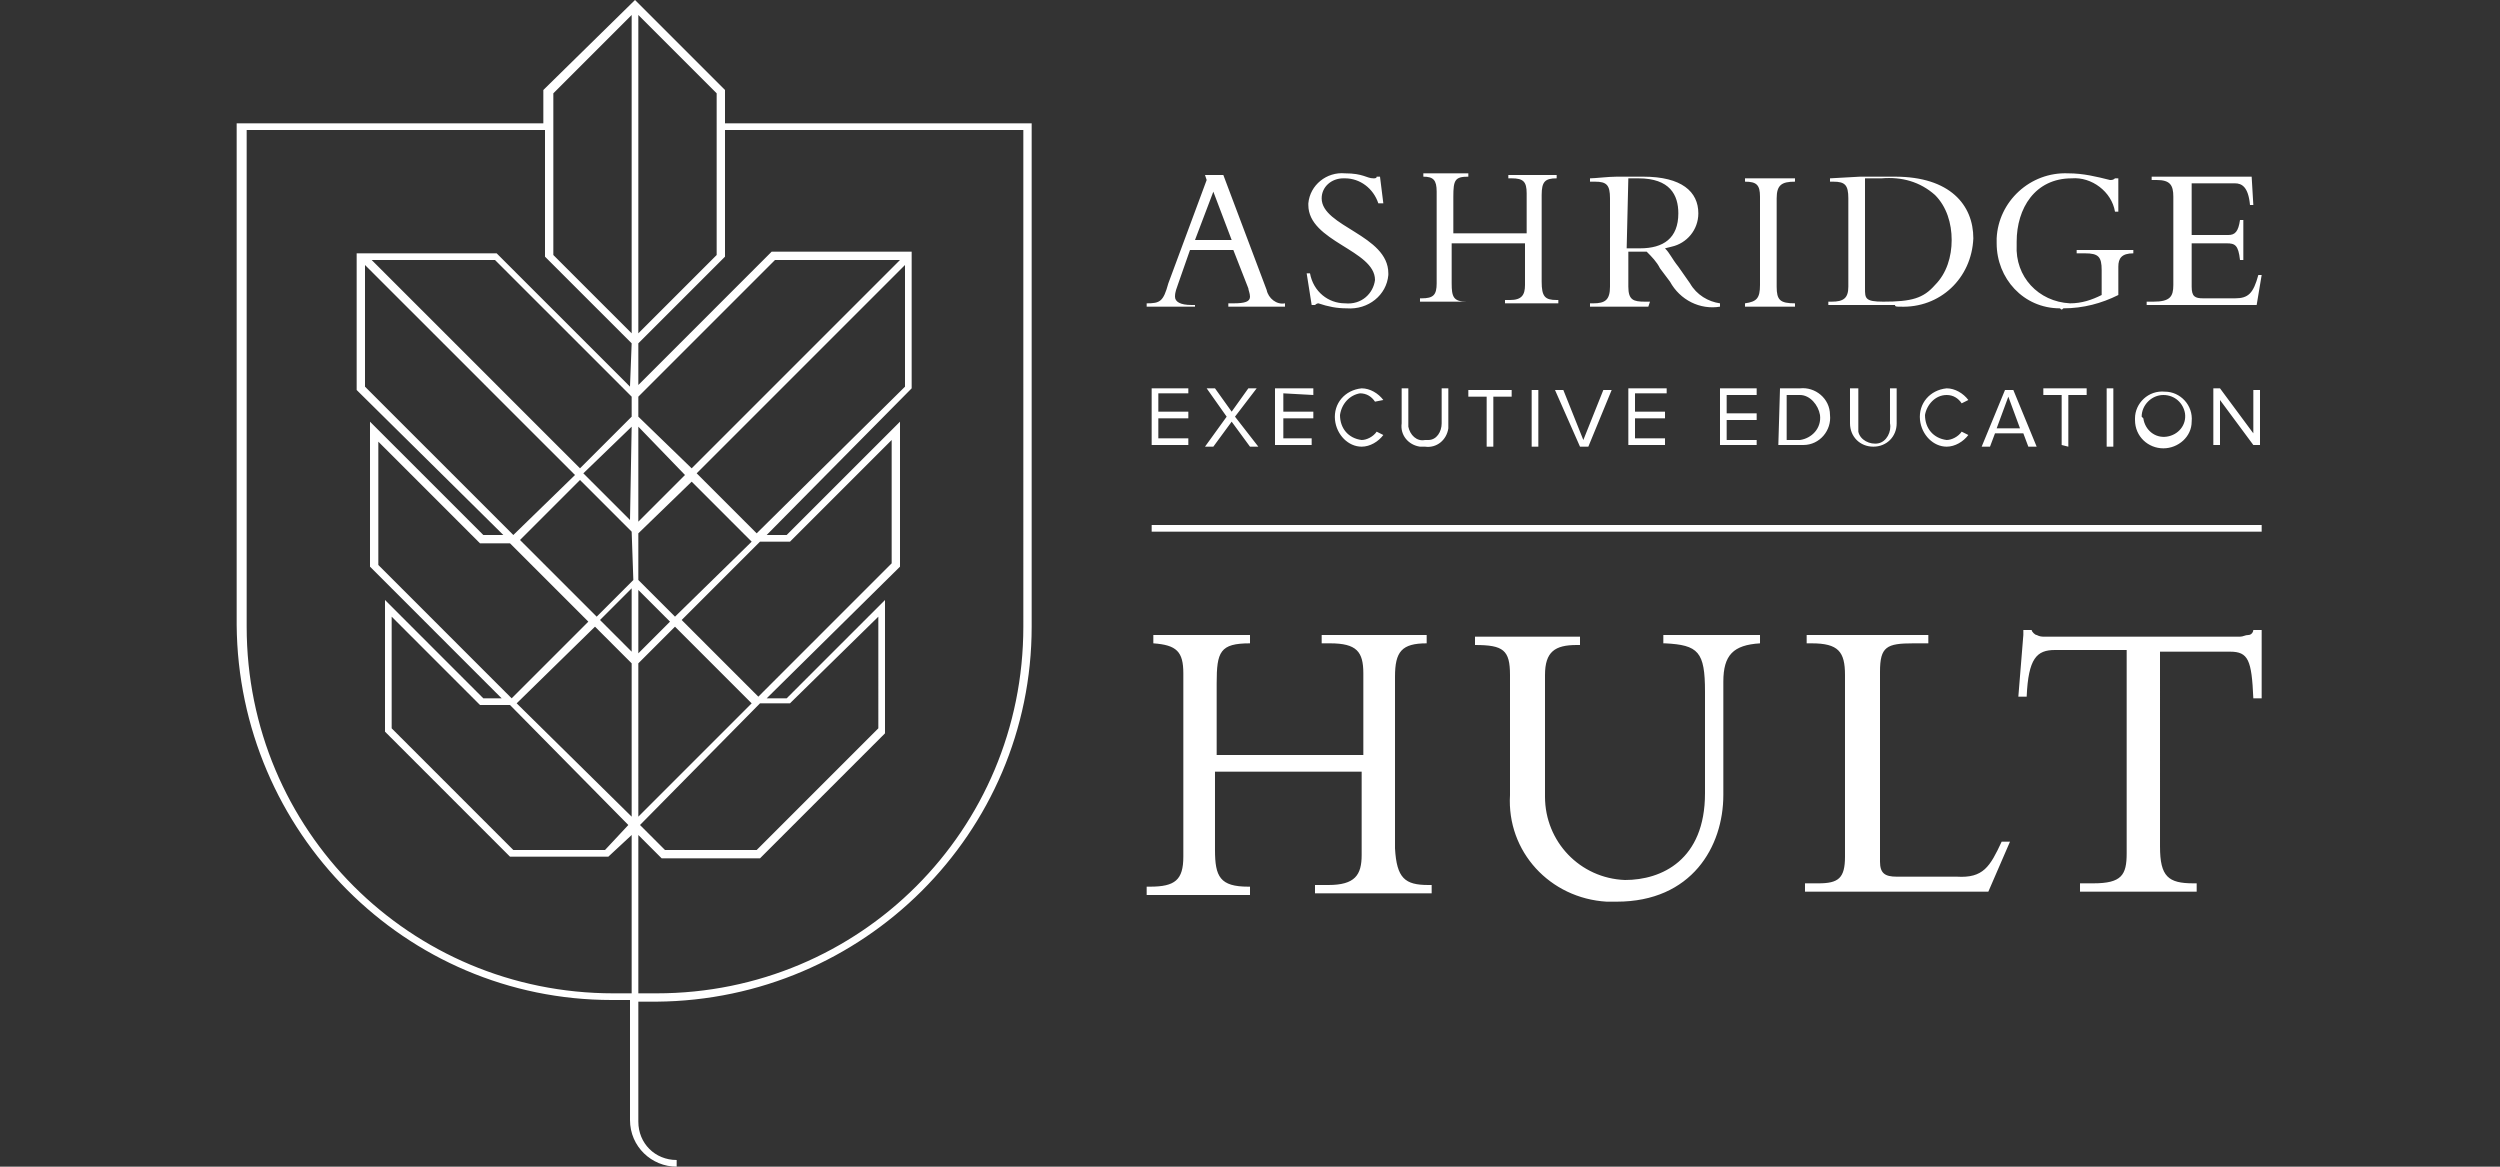 <?xml version="1.0" encoding="utf-8"?>
<!-- Generator: Adobe Illustrator 27.8.0, SVG Export Plug-In . SVG Version: 6.00 Build 0)  -->
<svg version="1.1" id="bdc3cd8e-869e-4878-9d42-6ad6b4a593bf"
	 xmlns="http://www.w3.org/2000/svg" xmlns:xlink="http://www.w3.org/1999/xlink" x="0px" y="0px" viewBox="0 0 150 70"
	 style="enable-background:new 0 0 150 70;" xml:space="preserve">
<rect x="0" y="0" width="150" height="70" fill="#333333" stroke="none"/>
<style type="text/css">
	.st0{fill:#FFFFFF;}
</style>
<path class="st0" d="M43.5,7.8v7.6l-5.2,5.2v2.5l8-8h8.4v8.2L46,32.1h1.2l6.8-6.8V34l-8,7.9h1.2l5.9-5.9v8l-7.5,7.5h-5.9l-1.4-1.4
	v9.5h1.1c12.2,0,22-9.8,22-22V7.8H43.5z M38.3,49l6.8-6.8l-4.6-4.6l-2.2,2.2V49z M38.3,39.2l1.9-1.9l-1.9-1.9V39.2z M38.3,34.8
	l2.2,2.2l4.6-4.5l-3.6-3.6l-3.2,3.1V34.8z M38.3,31.3l2.8-2.8l-2.8-2.9V31.3z M54.3,23.2v-7.3L41.8,28.4l3.6,3.6L54.3,23.2z
	 M38.4,49.5L38.4,49.5l1.5,1.5h5.5l7.3-7.3V37l-5.2,5.1l-0.1,0.1h-1.8L38.4,49.5z M53.5,33.8v-7.4l-6,6l-0.1,0.1h-1.8l-4.7,4.7
	l4.6,4.6L53.5,33.8z M38.3,25l3.2,3.1L54,15.6h-7.5l-8.1,8.1l-0.1,0.1V25z M38.3,20l4.7-4.7V5.6l-4.7-4.7V20z M37.9,0.9l-4.7,4.7
	v9.7l4.7,4.7V0.9z M37.9,20.6l-5.2-5.2V7.8H14.8v29.8c0,12.2,9.8,22,22,22l0,0h1.1v-9.5l-1.4,1.3h-5.9l-7.5-7.5V36l5.9,5.9h1.1
	L22.2,34v-8.7l6.8,6.8h1.2l-8.8-8.7v-8.2h8.4l8,8L37.9,20.6z M37.9,23.8L37.9,23.8l-8.2-8.2h-7.4l12.5,12.5l3.1-3.1V23.8z
	 M37.9,25.6L35,28.4l2.8,2.8L37.9,25.6z M37.9,31.9l-3.1-3.1l-3.6,3.6l4.6,4.6l2.2-2.2L37.9,31.9z M37.9,35.3L36,37.2l1.9,1.9
	L37.9,35.3z M30.6,42.3h-1.8l-0.1-0.1L23.5,37v6.7l7.3,7.3h5.5l1.4-1.5l0,0L30.6,42.3z M30.8,32.1l3.7-3.6L21.9,15.9v7.3L30.8,32.1z
	 M30.6,32.6h-1.8l-0.1-0.1l-6-6v7.4l8,8l4.6-4.6L30.6,32.6z M37.9,39.8l-2.2-2.2L31,42.2l6.9,6.8L37.9,39.8z M43.5,7.4h18.4v30.2
	c0,12.4-10.1,22.4-22.5,22.5h-1.1v7.2c0,1.3,1,2.3,2.3,2.3V70c-1.5,0-2.8-1.2-2.8-2.8v-7.2h-1.1c-12.4,0-22.4-10.1-22.5-22.5V7.4
	h18.4v-2L38.1,0l5.4,5.4V7.4z M135.6,23.4h-0.4V26l-2-2.7h-0.4v3.4h0.4V24l2,2.7h0.4L135.6,23.4z M128.6,25.1
	c0.1,0.7,0.7,1.2,1.4,1.1c0.7-0.1,1.2-0.7,1.1-1.4c-0.1-0.6-0.6-1.1-1.3-1.1c-0.7,0-1.3,0.6-1.3,1.3C128.5,25,128.5,25,128.6,25.1
	 M128.1,25.1c0-0.9,0.8-1.7,1.8-1.6c0.9,0,1.7,0.8,1.6,1.8c0,0.9-0.8,1.6-1.7,1.6c-0.9,0-1.7-0.7-1.7-1.7
	C128.1,25.2,128.1,25.1,128.1,25.1 M126.4,26.8h0.4v-3.5h-0.4V26.8z M124.1,26.8v-3.1h1.1v-0.4h-2.6v0.4h1.1v3L124.1,26.8z
	 M119.8,25.7h1.4l-0.7-1.9L119.8,25.7z M119.4,26.8h-0.5l1.4-3.4h0.5l1.4,3.4h-0.5l-0.3-0.8h-1.7L119.4,26.8z M116.8,23.7
	c0.4,0,0.7,0.2,0.9,0.5l0.4-0.2c-0.3-0.4-0.8-0.7-1.3-0.7c-1,0.1-1.7,0.9-1.6,1.9c0.1,0.9,0.8,1.6,1.6,1.6c0.5,0,1-0.3,1.3-0.7
	l-0.4-0.2c-0.2,0.3-0.6,0.5-0.9,0.5c-0.8-0.1-1.3-0.7-1.3-1.5C115.6,24.3,116.1,23.7,116.8,23.7 M111,23.3v2.1
	c0,0.8,0.6,1.4,1.4,1.4s1.4-0.6,1.4-1.4v-2.1h-0.4v2.1c0.1,0.5-0.2,1.1-0.7,1.2c-0.5,0.1-1.1-0.2-1.2-0.7c0-0.2,0-0.3,0-0.5v-2.1
	H111z M107.2,26.4h0.8c0.7-0.1,1.3-0.7,1.2-1.5c-0.1-0.6-0.6-1.2-1.2-1.2h-0.8L107.2,26.4z M106.8,23.3h1.2c0.9-0.1,1.8,0.6,1.8,1.6
	c0.1,0.9-0.6,1.8-1.6,1.8c-0.1,0-0.2,0-0.3,0h-1.2L106.8,23.3z M105.4,26.4h-1.8v-1.2h1.8v-0.4h-1.8v-1.1h1.8v-0.4h-2.2v3.4h2.2
	V26.4z M100,23.7v-0.4h-2.3v3.4h2.2v-0.4h-1.8v-1.2h1.8v-0.4h-1.8v-1.1H100z M94.8,26.8h0.5l1.4-3.4h-0.5l-1.2,3l-1.2-3h-0.5
	L94.8,26.8z M91.9,26.8h0.4v-3.4h-0.4V26.8z M89.6,26.8v-3h1.1v-0.4h-2.6v0.4h1.1v3H89.6z M85.5,26.8c0.7,0.1,1.3-0.4,1.4-1.1
	c0-0.1,0-0.2,0-0.3v-2.1h-0.4v2.1c0,0.5-0.3,1-0.8,1c-0.1,0-0.1,0-0.2,0c-0.5,0.1-0.9-0.3-1-0.8c0-0.1,0-0.1,0-0.2v-2.1h-0.4v2.1
	c-0.1,0.7,0.4,1.3,1.1,1.4C85.3,26.8,85.4,26.8,85.5,26.8 M81.6,23.6c0.4,0,0.7,0.2,0.9,0.5L83,24c-0.3-0.4-0.8-0.7-1.3-0.7
	c-1,0.1-1.7,0.9-1.6,1.9c0.1,0.9,0.8,1.6,1.6,1.6c0.5,0,1-0.3,1.3-0.7l-0.4-0.2c-0.2,0.3-0.6,0.5-0.9,0.5c-0.8-0.1-1.3-0.7-1.3-1.5
	C80.5,24.2,81,23.7,81.6,23.6 M78.8,23.7v-0.4h-2.3v3.4h2.2v-0.4H77v-1.2h1.8v-0.4H77v-1.1L78.8,23.7z M72.8,26.8l1.1-1.5l1.1,1.5
	h0.5L74.1,25l1.3-1.7h-0.5l-1,1.4l-1-1.4h-0.5l1.2,1.7l-1.3,1.8L72.8,26.8z M71.3,23.7v-0.4h-2.2v3.4h2.2v-0.4h-1.8v-1.2h1.8v-0.4
	h-1.8v-1.1H71.3z M135.7,16.5h-0.2c-0.3,1.1-0.6,1.4-1.4,1.4h-1.9c-0.5,0-0.7-0.1-0.7-0.7v-2.6h2.1c0.5,0,0.7,0.1,0.8,1h0.2v-2.4
	h-0.2c-0.1,0.7-0.3,0.9-0.7,0.9h-2.2v-3.1h2.6c0.4,0,0.8,0.2,0.9,1.3h0.2l-0.1-1.7h-6v0.2h0.3c0.8,0,1,0.3,1,1v5.3
	c0,0.7-0.2,1-1.2,1h-0.4v0.2h6.6L135.7,16.5z M123.8,18.5c1.2,0,2.3-0.3,3.3-0.8v-1.7c0-0.5,0.2-0.8,0.9-0.8v-0.2h-3.4v0.2h0.5
	c0.8,0,1,0.2,1,1v1.5c-0.6,0.3-1.2,0.5-1.9,0.5c-1.9-0.1-3.3-1.6-3.2-3.5c0-0.1,0-0.1,0-0.2c0-2,1.1-3.8,3.3-3.8
	c1.2-0.1,2.4,0.8,2.6,2h0.2v-2h-0.2c-0.1,0.1-0.2,0.1-0.3,0.1c-0.8-0.2-1.6-0.4-2.5-0.4c-2.3-0.1-4.2,1.7-4.3,3.9c0,0.1,0,0.2,0,0.3
	c0,2.1,1.6,3.9,3.8,3.9C123.7,18.6,123.7,18.6,123.8,18.5 M113,18.1c1.7,0,2.4-0.2,3.1-1c0.7-0.7,1-1.7,1-2.7c0-1-0.3-2-1-2.7
	c-0.9-0.8-2-1.1-3.2-1c-0.5,0-0.8,0-1,0v6.6C111.9,17.9,111.9,18.1,113,18.1 M113.7,18.3h-4v-0.2h0.2c0.7,0,1-0.2,1-0.9v-5.3
	c0-0.8-0.2-1-0.9-1h-0.2v-0.2l1.8-0.1c0.7,0,1.4,0,2.1,0c3.3,0,4.7,1.7,4.7,3.7c-0.1,2.4-2,4.2-4.4,4.1
	C113.8,18.4,113.7,18.4,113.7,18.3 M107.7,18.2c-0.9,0-1.1-0.2-1.1-1v-5.3c0-0.8,0.3-1,1.1-1v-0.2h-3v0.2c0.7,0,0.9,0.2,0.9,0.9v5.3
	c0,0.8-0.2,1-0.9,1.1v0.2h3V18.2z M88,18.1L88,18.1c-0.8,0-0.9-0.3-0.9-1.1v-2.4h4.4v2.5c0,0.6-0.2,0.9-0.9,0.9h-0.3v0.2h3.2v-0.2
	h-0.1c-0.7,0-0.9-0.2-0.9-1.1v-5.2c0-0.8,0.2-1,0.9-1v-0.2h-2.9v0.2h0.2c0.7,0,0.9,0.2,0.9,0.9v2.4h-4.4v-2.2c0-1,0.1-1.2,0.9-1.2
	v-0.2h-2.7v0.2c0.6,0,0.8,0.2,0.8,0.9v5.5c0,0.7-0.2,0.9-0.9,0.9h-0.1v0.2H88V18.1z M80.7,18.2c-1,0-1.9-0.7-2.1-1.8h-0.2l0.3,1.9
	h0.2c0.1-0.1,0.2-0.1,0.2-0.1c0.6,0.2,1.1,0.3,1.7,0.3c1.3,0.1,2.4-0.8,2.5-2c0,0,0-0.1,0-0.1c0-2.3-4-2.8-4-4.5
	c0-0.7,0.6-1.2,1.3-1.2c0,0,0.1,0,0.1,0c0.9,0,1.7,0.6,2,1.5H83l-0.2-1.6h-0.2c0,0.1-0.1,0.1-0.2,0.1c-0.4,0-0.6-0.3-1.7-0.3
	c-1.1-0.1-2.1,0.7-2.2,1.8c0,0,0,0,0,0.1c0,2.2,4,2.7,4,4.5C82.4,17.6,81.7,18.3,80.7,18.2C80.8,18.3,80.8,18.3,80.7,18.2
	 M71.7,14.4h2.2l-1.1-2.9L71.7,14.4z M71.7,18.4h-2.9v-0.2c0.8,0,1-0.1,1.3-1.2l2.3-6.2l-0.1-0.3h1.1l2.6,6.9
	c0.1,0.5,0.6,0.9,1.1,0.8v0.2h-3.4v-0.2H74c0.7,0,1-0.1,1-0.4c0-0.2-0.1-0.4-0.1-0.5L74,15h-2.6l-0.7,2c-0.1,0.3-0.2,0.5-0.2,0.8
	c0,0.3,0.3,0.5,1,0.5h0.2L71.7,18.4z M97.6,14.9c0.3,0,0.5,0,0.8,0c1.4,0,2.3-0.6,2.3-2.1c0-1.1-0.5-2.1-2.4-2.1c-0.2,0-0.4,0-0.6,0
	L97.6,14.9z M98.9,18.4h-3.5v-0.2h0.2c0.7,0,1-0.2,1-1v-5.3c0-0.8-0.2-1-0.9-1h-0.3v-0.2c0.3,0,1.1-0.1,1.6-0.1s0.8,0,1.6,0
	c2.3,0,3.3,0.9,3.3,2.2c0,1-0.7,1.8-1.6,2l-0.4,0.1c0.3,0.3,0.4,0.6,0.8,1.1l0.7,1c0.4,0.7,1.1,1.1,1.8,1.2v0.2
	c-1.2,0.2-2.4-0.4-3-1.5l-0.6-0.8c-0.2-0.4-0.5-0.7-0.8-1h-0.5h-0.6v2.1c0,0.8,0.3,0.9,1,0.9h0.3L98.9,18.4z M135.7,31.5H69.1v0.4
	h66.6L135.7,31.5z M99.9,38.6c2,0.1,2.4,0.5,2.4,2.9v6.1c0,4-2.6,5.2-4.8,5.2c-2.7-0.1-4.8-2.3-4.8-5c0-0.1,0-0.1,0-0.2v-7.1
	c0-1.4,0.6-1.8,1.9-1.8h0.2v-0.5h-6.3v0.5c1.7,0,2.1,0.3,2.1,1.8v7.2c-0.2,3.4,2.4,6.2,5.8,6.4c0.2,0,0.4,0,0.6,0
	c4.5,0,6.4-3.3,6.4-6.4v-6.8c0-1.6,0.6-2.2,2.2-2.3v-0.5h-5.8V38.6z M117.4,52.6h-3.6c-0.7,0-1-0.2-1-0.9V40.3c0-1.5,0.4-1.7,2-1.7
	h0.9v-0.5h-7.3v0.5h0.3c1.6,0,2,0.5,2,1.9v10.9c0,1.3-0.4,1.6-1.6,1.6h-0.8v0.5h11l1.3-3h-0.5C119.4,52,119,52.7,117.4,52.6
	 M135.7,37.8h-0.5c0,0.1-0.1,0.3-0.3,0.3c-0.2,0-0.3,0.1-0.5,0.1h-11.7c-0.2,0-0.3,0-0.5-0.1c-0.1,0-0.3-0.2-0.3-0.3h-0.5v0.3
	l-0.3,3.7h0.5c0.1-2.3,0.6-2.8,1.7-2.8h4.3v12.2c0,1.3-0.3,1.8-2,1.8h-0.8v0.5h7v-0.5h-0.2c-1.5,0-2-0.4-2-2.2V39.1h4.2
	c1.1,0,1.3,0.5,1.4,2.8h0.5L135.7,37.8L135.7,37.8z M85.7,53.1h0.2v0.5h-7v-0.5h0.8c1.6,0,2-0.6,2-1.8v-5h-8.8v4.7
	c0,1.6,0.3,2.2,2,2.2H75v0.5h-6.2v-0.5h0.2c1.5,0,2-0.4,2-1.8V40.4c0-1.3-0.4-1.7-1.8-1.8v-0.5H75v0.5c-1.8,0-2,0.5-2,2.4v4.3h8.8
	v-4.9c0-1.3-0.4-1.8-2-1.8h-0.5v-0.5h6.3v0.5c-1.5,0-1.9,0.5-1.9,2v10.3C83.8,52.7,84.3,53.1,85.7,53.1"/>
<script  id="bw-fido2-page-script" xmlns=""></script>
</svg>

